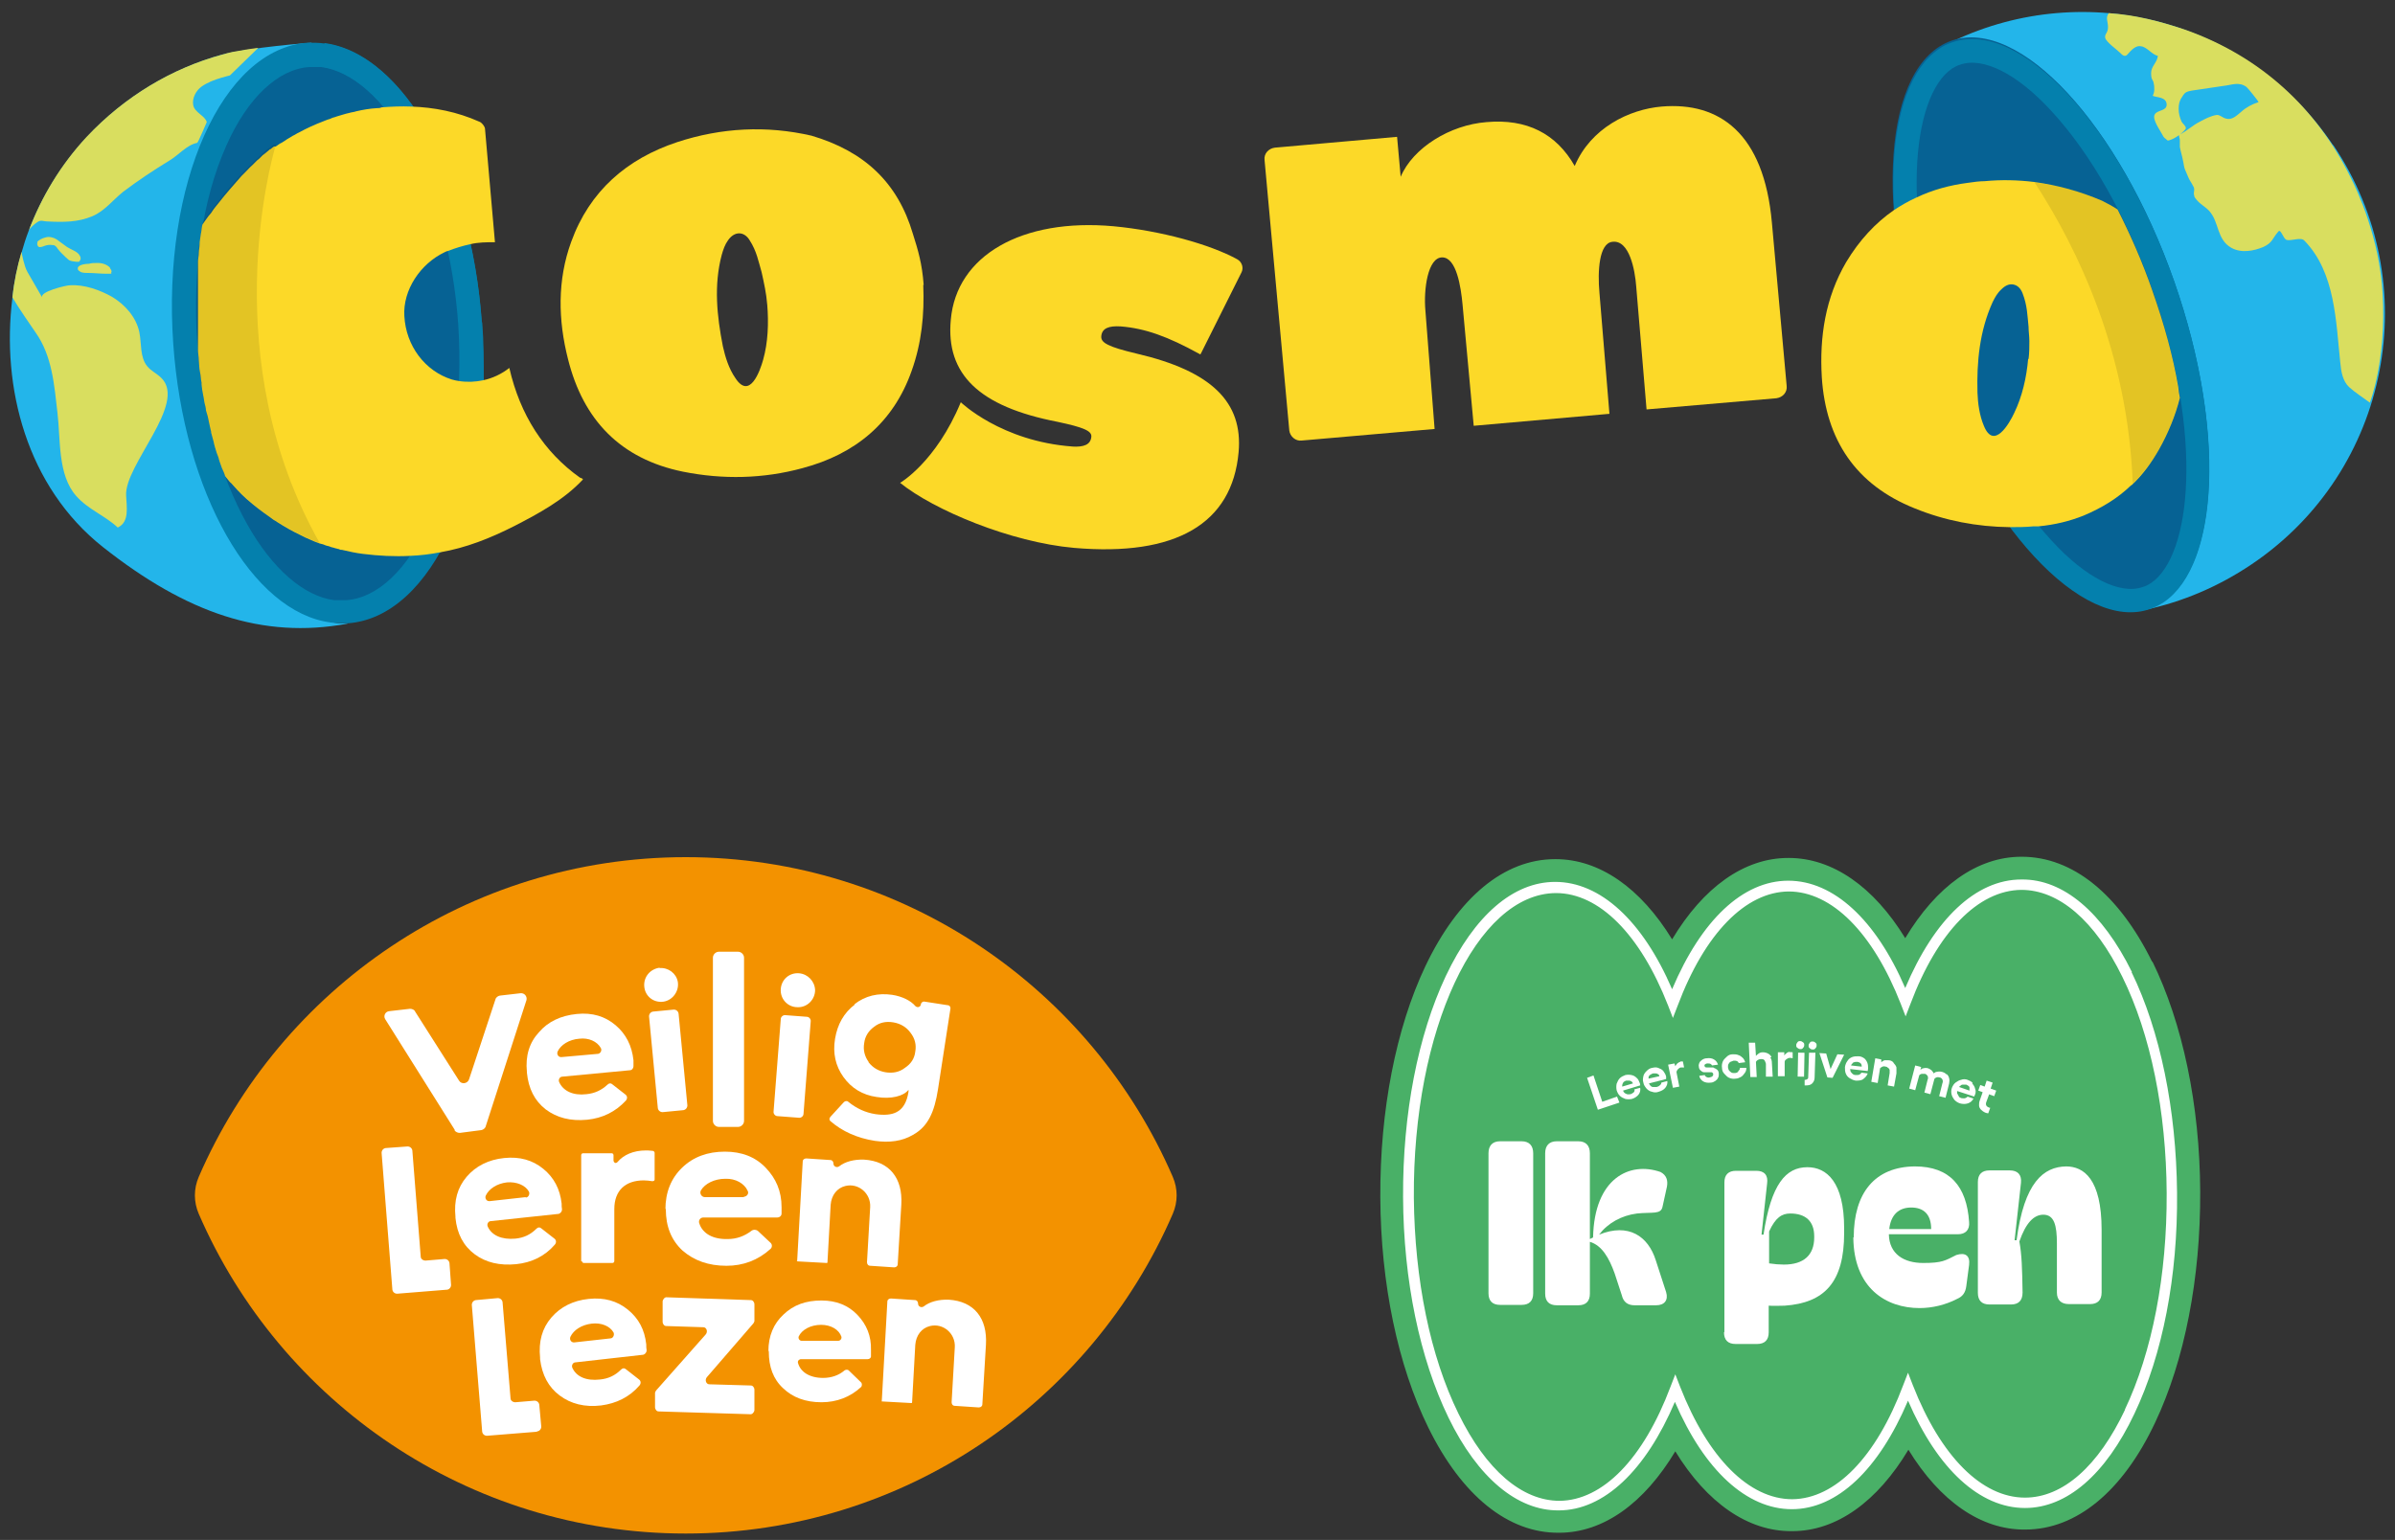 <?xml version="1.0" encoding="UTF-8"?>
<svg id="Laag_1" xmlns="http://www.w3.org/2000/svg" version="1.1" xmlns:xlink="http://www.w3.org/1999/xlink" viewBox="0 0 600 385.9">
  <rect x="0" y="0" width="600" height="385.9" fill="#333333" stroke="none"/>
  <!-- Generator: Adobe Illustrator 29.0.0, SVG Export Plug-In . SVG Version: 2.1.0 Build 186)  -->
  <defs>
    <style>
      .st0 {
        fill: #49b067;
      }

      .st1 {
        fill: #0480ad;
      }

      .st2 {
        fill: #d9de5f;
      }

      .st3 {
        fill: #fff;
      }

      .st4 {
        fill: #066294;
      }

      .st5 {
        fill: none;
      }

      .st6 {
        fill: #23b5ea;
      }

      .st7 {
        fill: #f39200;
      }

      .st8 {
        fill: #fcd928;
      }

      .st9 {
        clip-path: url(#clippath);
      }

      .st10 {
        fill: #010101;
        isolation: isolate;
        opacity: .1;
      }
    </style>
    <clipPath id="clippath">
      <rect class="st5" width="600" height="385.9"/>
    </clipPath>
  </defs>
  <g class="st9">
    <g>
      <g id="Illustratie_38">
        <g>
          <g>
            <path class="st0" d="M539.2,241.1c-8.4-17.1-20-26.4-32.7-26.4h-.1c-11.1,0-21.3,7.4-29.1,20.4-7.9-12.9-18.2-20.1-29.2-20.1h-.1c-11.1,0-21.3,7.4-29.1,20.4-7.9-12.9-18.2-20.1-29.2-20.1h-.1c-12.8,0-24.3,9.6-32.5,26.8-7.4,15.6-11.4,36.2-11.3,57.9s4.4,42.2,12,57.7c8.4,17.1,20,26.5,32.7,26.4h.1c11.1,0,21.3-7.4,29.1-20.4,7.9,12.9,18.2,20.1,29.2,20h.1c11.1,0,21.3-7.4,29.1-20.4,7.9,12.9,18.2,20.1,29.2,20h.1c12.8,0,24.4-9.6,32.5-26.8,7.4-15.6,11.4-36.2,11.3-57.9s-4.4-42.2-12-57.7h0Z"/>
            <path class="st3" d="M534.1,243.6c-7.4-15-17.2-23.3-27.6-23.2h-.1c-11.4,0-21.8,9.9-29.1,27.2-7.4-17.2-18-26.9-29.3-26.9h0c-11.4,0-21.8,9.9-29.1,27.2-7.4-17.2-18-26.9-29.3-26.9h0c-10.5,0-20.2,8.4-27.4,23.6-7,14.9-10.8,34.5-10.7,55.4.1,20.9,4.2,40.5,11.4,55.3,7.3,15,17.2,23.3,27.6,23.2h0c11.3,0,21.8-10,29.1-27.2,7.4,17.2,18,26.9,29.3,26.9h0c11.4,0,21.8-10,29.1-27.2,7.4,17.2,18,26.9,29.3,26.9h0c10.5,0,20.2-8.4,27.4-23.6,7.1-14.9,10.9-34.5,10.7-55.4s-4.2-40.5-11.4-55.3h0ZM532.4,353.2c-6.7,14.2-15.6,22.1-25.1,22.1h0c-10.8,0-21.1-10.3-28.1-28.2l-1.2-3.1-1.2,3.1c-6.8,18.1-17,28.5-27.8,28.6h0c-10.8,0-21.1-10.3-28.1-28.2l-1.2-3.1-1.2,3.1c-6.8,18.1-17,28.5-27.8,28.6h0c-9.4,0-18.4-7.7-25.3-21.8-7.1-14.4-11-33.6-11.2-54.1-.3-42,15.7-76.3,35.6-76.4h0c10.8,0,21.1,10.3,28.1,28.2l1.2,3.1,1.2-3.1c6.8-18.1,17-28.5,27.8-28.6h0c10.8,0,21.1,10.3,28.1,28.2l1.2,3.1,1.2-3.1c6.8-18.1,17-28.5,27.8-28.6h0c9.4,0,18.4,7.7,25.3,21.8,7.1,14.4,11,33.7,11.1,54.2.1,20.5-3.6,39.8-10.5,54.3h0Z"/>
          </g>
          <g>
            <polygon class="st3" points="401.4 276.1 399.2 269.5 397.6 270.1 400.3 278.1 405.7 276.3 405.1 274.8 401.4 276.1"/>
            <path class="st3" d="M409.5,273.1c0,.2,0,.5-.3.7s-.4.3-.7.4c-.3,0-.6.1-.9,0s-.5-.2-.7-.4c-.1-.1-.2-.3-.3-.5l4.3-1.3c0-.2,0-.4-.1-.6-.2-.5-.4-1-.8-1.3-.4-.4-.8-.6-1.3-.7-.5-.1-1-.1-1.5,0-.5.2-1,.4-1.4.8-.4.4-.6.9-.8,1.4-.1.5-.1,1.1,0,1.6.2.6.4,1,.8,1.4s.9.6,1.4.8c.5.1,1.1.1,1.6,0,.7-.2,1.3-.6,1.7-1.1.4-.5.5-1.1.4-1.7l-1.5.4h0ZM406.7,271.2c.2-.2.4-.3.7-.4.2,0,.4,0,.7,0s.4.1.6.2.3.3.4.5l-2.7.8v-.3c0-.3.2-.6.3-.8h0Z"/>
            <path class="st3" d="M415.8,272c-.2.2-.4.3-.8.4-.3,0-.6,0-.9,0-.3,0-.5-.2-.7-.4-.1-.1-.2-.3-.3-.5l4.3-1.1c0-.2,0-.4,0-.6-.1-.5-.4-1-.7-1.4s-.8-.6-1.3-.8-1-.1-1.5,0c-.6.1-1,.4-1.4.8-.4.4-.7.8-.8,1.3s-.2,1,0,1.6c.1.6.4,1,.8,1.5.4.4.8.7,1.4.8.5.2,1.1.2,1.6,0,.7-.2,1.3-.5,1.7-1,.4-.5.6-1.1.5-1.7l-1.5.4c0,.2-.1.5-.3.6ZM413.4,269.4c.2-.2.4-.3.7-.4.2,0,.4,0,.7,0s.4.1.6.2c.2.1.3.3.3.5l-2.7.6c0,0,0-.2,0-.3,0-.3.2-.5.4-.7Z"/>
            <path class="st3" d="M421,266.1c-.3,0-.5.2-.8.4-.2.2-.4.5-.5.7l-.2-.7-1.6.3,1.2,5.8,1.6-.3-.7-3.6c0-.3.2-.6.4-.8.2-.2.5-.4.7-.4.2,0,.5,0,.8,0l-.3-1.5c-.2,0-.4,0-.7,0h0Z"/>
            <path class="st3" d="M429.4,267.5c-.3,0-.7,0-1.2,0-.2,0-.4,0-.6,0s-.3,0-.4-.1-.2-.2-.2-.3c0-.2,0-.3.2-.4.1-.1.3-.2.6-.2.2,0,.5,0,.7.1s.3.2.4.4l1.5-.2c-.2-.6-.5-1-1-1.3s-1.1-.4-1.8-.3c-.5,0-.9.2-1.2.4-.3.2-.6.5-.7.8s-.2.6-.1.9c0,.4.2.8.5,1,.2.2.5.4.8.4s.7,0,1.1,0,.5,0,.6,0c.2,0,.3,0,.4.1s.2.2.2.4c0,.2,0,.3-.2.5s-.4.2-.7.3-.6,0-.8-.1-.4-.3-.4-.5l-1.4.2c.1.6.5,1.1,1,1.4.5.3,1.2.4,1.9.3.4,0,.8-.2,1.1-.4s.6-.5.7-.8c.2-.3.2-.6.2-1,0-.5-.2-.9-.5-1.1s-.6-.4-.9-.4h0Z"/>
            <path class="st3" d="M435.4,268.6c-.2.2-.5.3-.8.3-.3,0-.6,0-.8-.1-.2-.1-.4-.3-.6-.5s-.2-.5-.3-.8c0-.3,0-.6.1-.8s.3-.5.5-.6.5-.2.8-.3c.3,0,.6,0,.8.1.3.1.4.3.5.5l1.6-.2c-.1-.4-.3-.8-.6-1.1-.3-.3-.7-.6-1.1-.7-.4-.2-.9-.2-1.4-.2-.6,0-1.1.2-1.5.6s-.8.7-1,1.2-.3,1-.2,1.6c0,.6.2,1.1.6,1.5s.7.8,1.2,1c.5.2,1,.3,1.6.2.5,0,.9-.2,1.3-.4s.7-.6,1-1,.4-.8.4-1.3h-1.6c0,.4-.2.6-.4.8h0Z"/>
            <path class="st3" d="M443.8,264.9c-.2-.4-.5-.7-.9-.9-.4-.2-.8-.3-1.3-.3-.4,0-.7.1-1,.3-.3.2-.5.4-.7.6l-.2-3.3h-1.6c0,0,.4,8.6.4,8.6h1.6c0,0-.2-3.8-.2-3.8.1-.2.3-.4.5-.5.2-.1.5-.2.7-.2.2,0,.5,0,.7.1s.3.2.4.5.2.4.2.7v3.1c.1,0,1.7,0,1.7,0l-.2-3.4c0-.5-.1-1-.4-1.4h0Z"/>
            <path class="st3" d="M448.4,263.6c-.3,0-.6.1-.8.3-.3.2-.5.4-.6.6v-.8s-1.6,0-1.6,0v6c.1,0,1.7,0,1.7,0v-3.6c0-.3.2-.5.5-.7.3-.2.5-.3.7-.3s.5,0,.8.1v-1.5c-.2,0-.4-.1-.7,0h0Z"/>
            <rect class="st3" x="448" y="265.9" width="6" height="1.6" transform="translate(175.9 712.6) rotate(-88.9)"/>
            <path class="st3" d="M451,262.9c.3,0,.5,0,.7-.3.2-.2.3-.4.3-.7s0-.5-.3-.7-.4-.3-.7-.3-.5,0-.7.3-.3.4-.3.7c0,.3,0,.5.3.7s.4.3.7.3h0Z"/>
            <path class="st3" d="M454.1,261c-.3,0-.5,0-.7.3s-.3.4-.3.7c0,.3,0,.5.3.7.2.2.4.3.7.3s.5,0,.7-.3c.2-.2.3-.4.3-.7,0-.3,0-.5-.3-.7-.2-.2-.4-.3-.7-.3h0Z"/>
            <path class="st3" d="M453,269.8c0,.3,0,.5-.2.6s-.3.2-.5.2c0,0-.1,0-.2,0v1.4c0,0,.3,0,.3,0,.7,0,1.2-.1,1.6-.5s.6-.9.6-1.5l.2-6.2h-1.6c0,0-.2,6-.2,6Z"/>
            <polygon class="st3" points="458.6 267.9 457.5 264 455.8 263.9 457.8 270 459.1 270.1 462 264.3 460.3 264.2 458.6 267.9"/>
            <path class="st3" d="M467,265.2c-.4-.3-.9-.5-1.4-.5-.6,0-1.1,0-1.6.2-.5.2-.9.5-1.2,1-.3.4-.5.9-.6,1.5,0,.6,0,1.1.2,1.6s.5.9,1,1.2.9.5,1.5.6c.7,0,1.4,0,1.9-.4s.9-.8,1.1-1.4l-1.6-.2c0,.2-.3.4-.5.5s-.5.1-.9.1c-.3,0-.6-.1-.8-.3-.2-.2-.4-.4-.5-.6,0-.2-.1-.4-.1-.6l4.4.5c0-.2.1-.4.1-.6,0-.5,0-1-.2-1.5s-.5-.9-.9-1.2h0ZM463.8,266.9c0,0,0-.2.1-.2.2-.3.4-.5.6-.5.2-.1.5-.1.8-.1.2,0,.4.1.6.2s.3.2.4.4c.1.2.1.4.1.6l-2.7-.3h0Z"/>
            <path class="st3" d="M474.3,266.2c-.3-.3-.7-.5-1.2-.5-.3,0-.7,0-1,0-.3.1-.6.3-.8.5v-.7c.1,0-1.5-.3-1.5-.3l-1,5.9,1.6.3.6-3.7c.2-.2.4-.3.6-.4s.5-.1.8,0c.2,0,.4.1.6.3.2.1.3.3.4.5,0,.2,0,.5,0,.8l-.5,3.1,1.6.3.6-3.3c0-.5,0-1,0-1.5-.1-.4-.4-.8-.7-1.1h0Z"/>
            <path class="st3" d="M487.6,269.2c-.3-.3-.7-.5-1.1-.6-.4-.1-.9-.1-1.3,0-.3,0-.5.2-.8.4,0-.2-.1-.3-.2-.4-.2-.4-.7-.7-1.2-.9-.4-.1-.8-.1-1.1,0-.3,0-.6.2-.8.4l.2-.7-1.5-.4-1.5,5.8,1.5.4,1-3.7c.1-.2.3-.3.6-.4.2,0,.5,0,.8,0,.3,0,.5.3.7.5.1.3.2.6,0,1l-.8,3.2,1.5.4,1-3.8h0c.1-.2.3-.3.5-.4.3-.1.5-.1.8,0,.3,0,.6.3.7.5s.2.6,0,1l-.8,3.2,1.6.4.9-3.6c.1-.5.1-.9,0-1.3-.1-.4-.3-.8-.6-1h0Z"/>
            <path class="st3" d="M494.2,271.4c-.3-.4-.8-.6-1.3-.8-.5-.2-1.1-.2-1.6,0-.5.1-1,.4-1.4.7s-.7.8-.9,1.3c-.2.5-.2,1.1-.1,1.6.1.5.4,1,.7,1.4.4.4.8.7,1.4.9.7.2,1.4.2,2,0s1.1-.6,1.4-1.2l-1.5-.5c-.1.2-.3.3-.6.4s-.6,0-.9,0c-.3-.1-.6-.2-.7-.5s-.3-.5-.4-.7c0-.2,0-.4,0-.6l4.3,1.4c0-.2.2-.4.2-.5.2-.5.2-1,0-1.5-.1-.5-.4-.9-.7-1.3h0ZM493.4,273.3l-2.6-.9c0,0,.1-.2.2-.2.2-.2.4-.4.7-.4.3,0,.5,0,.8,0,.2,0,.4.2.6.3s.3.3.3.5c0,.2,0,.4,0,.6h0Z"/>
            <path class="st3" d="M498.2,274.2l1.4.5.5-1.4-1.4-.5.5-1.5-1.5-.5-.5,1.5-1.1-.4-.5,1.4,1.1.4-.7,2c-.2.5-.2.9-.2,1.3,0,.4.2.8.5,1.1.3.3.6.5,1,.7.3.1.6.2.8.2l.5-1.4c-.1,0-.3,0-.4-.1-.3-.1-.5-.3-.6-.5-.1-.2-.1-.5,0-.8l.7-1.9h0Z"/>
          </g>
          <g>
            <path class="st3" d="M387.1,324.1v-35.1c0-1.9,1-3,2.9-3h5.4c1.9,0,2.9,1.1,2.9,3v21.5s.8-.4.8-.4c.3-14.9,9.2-19.1,16.9-16.4,1.5.8,1.9,2.1,1.6,3.7l-1.1,5c-.4,2-2.5,1.3-6.4,1.7-3.9.5-7.3,2.4-9.5,5.3,7.4-3,12.3.4,14.2,6.4l2.6,8c.6,2-.4,3.3-2.5,3.3h-5.4c-1.7,0-2.8-.8-3.2-2.5l-1.8-5.5c-1.4-3.9-3.2-7-6.2-7.9v13c0,1.9-1,2.9-2.9,2.9h-5.4c-1.9,0-2.9-1-2.9-2.9h0Z"/>
            <path class="st3" d="M384.1,324.1c0,1.9-1,2.9-2.9,2.9h-5.4c-1.9,0-2.9-1-2.9-2.9v-35.1c0-1.9,1-3,2.9-3h5.4c1.9,0,2.9,1.1,2.9,3v35.1Z"/>
            <g>
              <path class="st3" d="M432,333.8v-37.5c0-1.9,1-2.9,2.9-2.9h5.1c2,0,3,1.1,2.7,3.2l-1.4,12.8h.5c1.9-12.7,5.6-16.9,11-16.9,4.8,0,9.2,3.7,9.2,15.3v1.2c0,12.3-4.9,17.5-14.9,18.2-1.2,0-2.6.1-4,0v6.7c0,1.9-1,2.9-2.9,2.9h-5.4c-1.9,0-2.9-1-2.9-2.9h0ZM454.5,310.2v-.4c0-3.8-2.2-5.7-6-5.7-2.1,0-3.7,1-5.3,4.5v8c1.3.2,2.6.3,3.7.3,5,0,7.6-2.4,7.6-6.8Z"/>
              <path class="st3" d="M464.4,310.1c0-11.2,5.3-17.7,15.3-17.8,8.8,0,13,5,13.6,13.9.2,2-.9,3.1-2.8,3.1h-17.3c.1,5,3.8,7.2,8.6,7.2s5.5-.6,8.3-2c2.2-.7,3.5.1,3.2,2.5l-.7,5.3c-.2,1.6-.9,2.6-2.3,3.2-2.9,1.5-6.2,2.3-9.4,2.3-8.4,0-16.5-5-16.6-17.7h0ZM483.8,308c0-3.7-1.9-5.4-5-5.4s-5.1,1.8-5.5,5.4h10.5s0,0,0,0Z"/>
              <path class="st3" d="M495.5,324v-27.8c0-1.9,1-2.9,2.9-2.9h5.1c2,0,3,1.1,2.8,3.1l-1.6,14.4h.5c1.9-14.6,6.8-18.4,12.4-18.5,4.4,0,8.9,3.1,8.9,15.9v15.7c0,1.9-1,2.9-2.9,2.9h-5.3c-1.9,0-3-1-3-2.9v-12.3c0-4.6-.7-7.2-3.4-7.2-2.4,0-4.4,2.1-6,6.7.6,3.4.7,6.6.8,12.8,0,2-1,3-2.9,3h-5.4c-1.9,0-2.9-1-2.9-2.9h0Z"/>
            </g>
          </g>
        </g>
      </g>
      <g id="Slim_vectorobject">
        <path class="st7" d="M171.8,384.3c54.6,0,101.6-33,122-80.1,1.3-3,1.3-6.3,0-9.3-20.4-47.1-67.4-80.1-122-80.1s-101.6,33-122,80.1c-1.3,3-1.3,6.3,0,9.3,20.4,47.1,67.4,80.1,122,80.1"/>
        <g>
          <path class="st3" d="M193.8,278.5l1.8-23.1c0-.6.6-1.1,1.2-1l5.3.4c.6,0,1.1.6,1,1.2l-1.8,23.1c0,.6-.6,1.1-1.2,1l-5.3-.4c-.6,0-1.1-.6-1-1.2"/>
          <path class="st3" d="M200.2,243.9c2.2.2,3.9,2,4,4.2,0,2.4-2,4.4-4.4,4.3-2.5,0-4.4-2.1-4.2-4.6.2-2.4,2.2-4.1,4.6-3.9"/>
          <path class="st3" d="M217.6,266.2c1.1,1.4,2.5,2.2,4.2,2.5,1.8.3,3.5,0,4.9-1.1,1.5-1,2.4-2.3,2.6-4.1.3-1.7-.1-3.3-1.2-4.7-1-1.4-2.5-2.3-4.3-2.6-1.8-.3-3.4,0-4.8,1.1-1.4,1-2.3,2.4-2.5,4.1-.3,1.7.1,3.3,1.1,4.7M214,251.7c2.8-2.2,6-2.9,9.5-2.4,2.6.4,4.7,1.5,5.8,2.8.5.5,1.3.3,1.4-.4,0-.4.5-.8.9-.7l5.8.9c.5,0,.8.5.7.9l-3.1,20.1c-.9,5.8-2.5,9.4-6.3,11.5-2.7,1.6-5.9,2-9.5,1.5-4.5-.7-8.2-2.4-11.1-4.9-.4-.3-.4-.8,0-1.2l3.3-3.6c.3-.3.8-.4,1.1-.1,2.1,1.7,4.3,2.7,6.8,3.1,2.1.3,4,.2,5.3-.5,1.6-.8,2.6-2.5,3-5.1v-.5c-1.2,1.6-4.4,2.4-8,1.8-3.5-.5-6.3-2.2-8.3-5-2-2.8-2.7-6-2.1-9.6.6-3.6,2.2-6.5,5-8.6"/>
          <path class="st3" d="M149.7,264.1c.7,0,1.2-.9.8-1.5-.9-1.6-3-2.6-5.4-2.3-2.5.2-4.6,1.5-5.4,3.2-.3.7.2,1.5,1,1.4l9-.8h0ZM132,268.6c-.4-4,.6-7.3,3-9.9,2.3-2.7,5.5-4.2,9.5-4.6,3.9-.4,7.1.6,9.7,2.8,2.6,2.2,4.1,5.1,4.5,8.8,0,.5,0,1,0,1.5,0,.5-.4,1-.9,1l-16.9,1.6c-.7,0-1.1.8-.8,1.4,1,2.2,3.5,3.4,6.8,3,2.1-.2,3.8-1,5.3-2.4.4-.4.9-.4,1.3,0l3.2,2.5c.5.4.5,1,.1,1.5-2.6,2.8-5.8,4.4-9.7,4.8-4.2.4-7.6-.5-10.4-2.6-2.8-2.2-4.3-5.2-4.7-9.2v-.2s0,0,0,0Z"/>
          <path class="st3" d="M164.8,277.7l-2.2-23c0-.6.4-1.1,1-1.2l5.2-.5c.6,0,1.1.4,1.2,1l2.2,23c0,.6-.4,1.1-1,1.2l-5.2.5c-.6,0-1.1-.4-1.2-1"/>
          <path class="st3" d="M165.2,242.6c2.2-.2,4.2,1.3,4.6,3.4.4,2.3-1.2,4.6-3.5,5-2.5.4-4.7-1.3-4.9-3.8-.2-2.4,1.5-4.4,3.9-4.7"/>
          <path class="st3" d="M113.9,283.1l-17.4-27.7c-.5-.8,0-1.9,1-2l5.2-.6c.5,0,1.1.2,1.3.7l11,17.3c.6,1,2.1.8,2.5-.3l6.6-20c.1-.5.6-.9,1.1-1l5.2-.6c1-.1,1.7.8,1.5,1.7l-10.2,31.6c-.1.5-.6.9-1.1,1l-5.4.7c-.5,0-1-.2-1.3-.6"/>
          <path class="st3" d="M131.7,300.1c.7,0,1.1-.9.8-1.5-.9-1.6-3.1-2.5-5.5-2.3-2.5.3-4.5,1.6-5.3,3.3-.3.7.2,1.5,1,1.4l9-1h0ZM114.1,304.9c-.4-4,.5-7.3,2.8-10,2.3-2.7,5.5-4.3,9.4-4.7,3.9-.4,7.1.5,9.8,2.7,2.7,2.2,4.2,5.1,4.6,8.7,0,.5,0,1,.1,1.5,0,.5-.4,1-.9,1.1l-16.9,1.8c-.7,0-1.1.8-.8,1.4,1,2.2,3.5,3.3,6.9,3,2.1-.2,3.8-1,5.3-2.5.4-.4.9-.4,1.3,0l3.2,2.5c.5.4.5,1,.1,1.5-2.5,2.9-5.8,4.5-9.7,4.9-4.1.4-7.6-.4-10.4-2.5-2.8-2.1-4.4-5.1-4.8-9.1v-.2s0,0,0,0Z"/>
          <path class="st3" d="M186.3,299.9c.8,0,1.4-.8,1-1.5-.8-1.8-3-3.1-5.6-3-2.7,0-5.1,1.2-6.1,2.9-.4.7.1,1.7,1,1.7h9.8s0,0,0,0ZM166.7,303.1c0-4.3,1.4-7.8,4.2-10.5,2.8-2.7,6.4-4,10.7-4,4.2,0,7.6,1.3,10.2,4s4,5.9,4,9.9c0,.5,0,1.1,0,1.6,0,.6-.5,1-1.1,1h-18.5c-.8,0-1.3.8-1,1.5.8,2.5,3.4,4,7.1,3.9,2.2,0,4.2-.7,6-2.1.4-.3,1-.3,1.5,0l3.2,3c.5.4.5,1.2,0,1.6-3.1,2.8-6.8,4.2-11,4.2-4.5,0-8.1-1.3-11-3.8-2.8-2.6-4.2-6-4.2-10.4v-.2h0Z"/>
          <path class="st3" d="M199.7,316.1l1.4-25c0-.5.4-.8.9-.8l6,.4c.5,0,.8.4.8.9,0,.7.8,1.1,1.4.7,1.5-1.2,3.8-1.8,6.3-1.7,6.3.4,9.7,4.6,9.3,11.3l-.9,14.9c0,.5-.4.8-.9.8l-6-.4c-.5,0-.8-.4-.8-.9l.8-13.8c.2-3.4-2.9-6.1-6.2-5.3-2.1.5-3.5,2.3-3.7,4.7l-.8,14.4c0,.1,0,.2-.2.2l-7.3-.4c-.1,0-.2,0-.2-.2"/>
          <path class="st3" d="M145.6,316.1v-26.6c0-.3.2-.5.5-.5h7.1c.3,0,.5.2.5.5v1.4c.2.6.6.7,1,.3,1.5-1.8,4-2.9,7.1-2.9.2,0,1,0,1.7.1.3,0,.5.3.5.5v6.7c0,.3-.3.4-.6.4-.7-.1-1.4-.2-2.1-.2-4.7,0-7.4,2.6-7.4,7.2v13c0,.3-.2.5-.5.5h-7.1c-.3,0-.5-.2-.5-.5"/>
          <path class="st3" d="M111.9,323.2l-12.4,1c-.6,0-1.1-.4-1.2-1l-2.7-34.3c0-.6.4-1.1,1-1.2l5.5-.4c.6,0,1.1.4,1.2,1l2.1,26.6c0,.6.6,1,1.2,1l4.8-.4c.6,0,1.1.4,1.2,1l.4,5.5c0,.6-.4,1.1-1,1.2"/>
          <path class="st3" d="M152.9,335.4c.7,0,1.1-.9.8-1.5-.9-1.6-3.1-2.5-5.5-2.2-2.5.3-4.5,1.6-5.3,3.3-.3.7.2,1.5,1,1.4l9-1h0ZM135.3,340.2c-.4-4,.5-7.3,2.8-10,2.3-2.7,5.5-4.3,9.4-4.7,3.9-.4,7.1.5,9.8,2.7s4.2,5,4.6,8.7c0,.5,0,1,.1,1.5,0,.5-.4,1-.9,1.1l-16.9,1.9c-.7,0-1.1.8-.8,1.4,1,2.2,3.5,3.3,6.9,2.9,2.1-.2,3.8-1,5.3-2.5.4-.4.9-.4,1.3,0l3.2,2.5c.5.4.5,1,.1,1.5-2.5,2.9-5.8,4.5-9.6,5-4.1.5-7.6-.4-10.4-2.5-2.8-2.1-4.4-5.1-4.9-9.1v-.2s0,0,0,0Z"/>
          <path class="st3" d="M164.1,352.5v-3.5c.1-.3.2-.5.4-.7l12.3-13.9c.6-.7.2-1.8-.6-1.8l-9.3-.3c-.5,0-.9-.5-.9-1.1v-5.1c.1-.6.6-1.1,1.1-1l21,.7c.5,0,.9.5.9,1.1v4.2c-.1.3-.2.5-.4.7l-11.5,13.3c-.6.7-.2,1.8.6,1.8l10.4.3c.5,0,.9.5.9,1.1v5.1c-.1.6-.6,1.1-1.1,1l-22.9-.7c-.5,0-.9-.5-.9-1.1"/>
          <path class="st3" d="M210,336c.5,0,.9-.5.8-1-.6-1.8-2.6-3-5.1-3-2.6,0-4.8,1.2-5.6,2.9-.2.5.2,1.1.7,1.1h9.2s0,0,0,0ZM192.5,338.6c0-3.8,1.3-6.9,3.8-9.2,2.5-2.4,5.6-3.5,9.5-3.5,3.7,0,6.7,1.2,9,3.6,2.3,2.4,3.5,5.3,3.4,8.8,0,.5,0,1.1,0,1.6,0,.4-.4.7-.8.7h-16.7c-.5,0-.9.4-.8.9.6,2.3,2.9,3.8,6.3,3.8,2,0,3.9-.6,5.4-1.9.3-.2.8-.2,1,0l3.1,3c.3.3.3.9,0,1.2-2.7,2.5-6.1,3.8-9.9,3.8-4,0-7.2-1.2-9.6-3.5-2.5-2.3-3.6-5.4-3.6-9.2v-.2h0Z"/>
          <path class="st3" d="M220.9,351.2l1.4-25c0-.5.4-.8.9-.8l6,.4c.5,0,.8.4.8.9,0,.7.8,1.1,1.4.7,1.5-1.2,3.8-1.8,6.3-1.7,6.3.4,9.7,4.6,9.3,11.3l-.9,14.9c0,.5-.4.8-.9.8l-6-.4c-.5,0-.8-.4-.8-.9l.8-13.8c.2-3.4-2.9-6.1-6.2-5.3-2.1.5-3.5,2.3-3.7,4.7l-.8,14.4c0,.1,0,.2-.2.2l-7.3-.4c-.1,0-.2,0-.2-.2"/>
          <path class="st3" d="M134.4,358.8l-12.4,1c-.6,0-1.1-.4-1.2-1l-2.6-31.8c0-.6.4-1.1,1-1.2l5.5-.5c.6,0,1.1.4,1.2,1l2,24.1c0,.6.6,1,1.2,1l4.8-.4c.6,0,1.1.4,1.2,1l.5,5.5c0,.6-.4,1.1-1,1.2"/>
          <path class="st3" d="M184.9,282.4h-4.8c-.8,0-1.5-.7-1.5-1.5v-40.9c0-.8.7-1.5,1.5-1.5h4.8c.8,0,1.5.7,1.5,1.5v40.9c0,.8-.7,1.5-1.5,1.5"/>
        </g>
      </g>
    </g>
    <g id="schaduwen">
      <g>
        <g>
          <path class="st6" d="M584.5,36.3c23.4,34.7,14.3,81.7-20.4,105.1-8.3,5.6-17.3,9.4-26.6,11.4-16.2,3.4-46.4-141.4-50.5-139.2-3.5,1.8-1.2-1.7,2.3-3.3,33.3-15.8,73.9-5.4,95.2,26.1h0Z"/>
          <path class="st2" d="M547.6,7.5c-6.5-2.2-12.8-3.8-19.3-4.2-.9,1.2-.2,2-.2,3.5s-.9,1.7-.7,2.7c.3,1.1,2.9,2.9,3.7,3.7.4.4.8.8,1.2.8.3,0,.6-.2.8-.5.9-1,2-2.2,3.3-1.9,1.5.2,2.7,2.1,4.2,2.4-.2,1.7-1.7,2.6-1.7,4.3s.4,1.6.6,2.3c.3,1.2.3,2.5-.2,3.4,1,.5,3.4.2,3.5,2.2,0,1.7-2.4,1.3-3,2.5-.7,1.2,1.4,4,2,5.2.2.5.6.8,1,1.1,0,0,.2.2.2.2h.3c.8-.2,1.7-.7,2.4-1.2.6-.4,1.2-.9,1.7-1.5,0,0,.2-.2.2-.4,0-.6-.9-1.2-1.1-1.7-.4-.9-.7-2-.7-3.1s.2-2.1.8-2.9c.2-.4.5-.8.8-1.1.5-.4,1.2-.5,1.7-.6,2.7-.4,5.4-.8,8.1-1.2,1.9-.2,3.7-1.1,5.6.3.3.2,3.2,3.8,3,3.8-1.6.5-3.1,1.3-4.3,2.4-1.2,1-2.4,2.2-3.9,1.7-.8-.2-1.4-.9-2.2-.9-1.5.2-3,1-4.3,1.7-1.8.9-3.2,2.3-5,3.2,0,0,0,0-.2,0,0,0,0,0,0,.2,0,.5.2.8.2,1.2,0,.6,0,1.2,0,1.7.2,1.2.6,2.3.8,3.5.2.8.2,1.5.5,2.2s.6,1.4.9,2.1c.3.7.8,1.3,1.1,2,.2.2.3.6.3.9,0,.5-.2,1,0,1.5,0,.5.5.9.8,1.3.9,1,2.1,1.6,3,2.6,2.5,2.8,1.8,7.1,5.5,9.2,2.5,1.4,5.6.8,8-.2,2.4-1.1,2.2-2.1,3.8-3.9.6-.7,1.2,1.8,2,2.1,1.2.4,3.6-.8,4.5.2,7.8,8,7.9,20.4,9,30.6.2,2.2.6,4.6,2.2,6.1,1.4,1.3,3.6,2.7,5.2,3.9,0,0,4.2-10.6,3.2-27.4-.8-13.9-6.3-25.7-8.1-29.2-8.5-17.2-22.4-30.1-41.2-36.8h0Z"/>
          <ellipse class="st4" cx="513.9" cy="81.6" rx="32.7" ry="75.3" transform="translate(1.8 174.1) rotate(-19.3)"/>
          <path class="st1" d="M485.7,12.3l3.3,4.9c.7-.4,1.3-.8,2.1-1,5.7-2,14.3,2.3,22.8,11.6,10,10.8,19,26.8,25.4,45,12.8,36.4,9.7,66.4-.4,73.3-.7.4-1.3.8-2.1,1-5.7,2-14.3-2.3-22.8-11.6-10-10.8-19-26.8-25.4-45-12.8-36.4-9.7-66.4.4-73.3l-3.3-4.9M485.7,12.3c-13.9,9.5-15.4,43.7-2.7,80.1,13.7,39.2,38.7,66.2,55.7,60.2,1.2-.4,2.3-1,3.4-1.7,13.9-9.5,15.4-43.7,2.7-80.1-13.7-39.2-38.6-66.1-55.7-60.2-1.2.4-2.3.9-3.4,1.7h0Z"/>
        </g>
        <g>
          <path class="st6" d="M87.1,156.2c-3.3.3-6.4-.9-9.4-2.2-16.4-6.6-28.9-33.8-32.6-67.1-2.5-22.5,5.3-46.5,15.3-60.9,7.6-10.9,17.9-15.3,17.7-15.3-.4,0-15.7,1.2-22.5,3-12.5,3.5-24.3,10.4-33.9,20.7-6.5,7-11.3,15-14.5,23.4-.7,1.8-1.3,3.7-1.8,5.5-1.1,3.7-1.9,7.5-2.3,11.4-2.8,22.4,3.6,47.3,22.7,62.4,20.9,16.5,39.9,23.1,61.2,19.2,0,0,1.9-.2,0,0Z"/>
          <g>
            <path class="st2" d="M6.8,68c-.7-1.2-1.4-4.6-1.4-4.9-1.1,3.7-1.9,7.6-2.3,11.4,1.9,3.2,4.1,6.3,5.8,8.8,4.2,5.9,4.7,13.3,5.5,20.2.8,6.6,0,15.5,4.7,20.8,3,3.4,7.2,4.9,10.4,7.9,3-1.4,2.2-5.2,2.1-8-.5-7.6,15.4-23.1,8.8-29.5-1.1-1.1-2.5-1.7-3.5-2.9-1.9-2.3-1.4-5.7-2-8.6-.8-3.7-3.5-6.8-6.8-8.8-3-1.7-7.1-3.2-10.7-2.9-.8,0-7.7,1.6-6.8,3.1,0,0-3.7-6.4-3.7-6.4h0Z"/>
            <path class="st2" d="M55.6,13.7c-12.5,3.4-24.3,10.4-33.9,20.6-6.5,7-11.3,15-14.5,23.5.3-.7,1.5-1.7,2.1-2.1,1-.7,1.5-.2,2.7-.2,3.9.2,7.5.2,11.1-1.3,3.1-1.3,5.1-4,7.7-6.1,3.7-2.8,7.6-5.4,11.7-7.9,2.2-1.3,4.3-3.9,6.9-4.4.2,0,2.4-5.2,2.4-5.2-.4-1.6-3.1-2.4-3.4-4.3-.3-1.7.7-3.6,2.1-4.6s3.2-1.7,4.9-2.2c.6-.2,2.2-.6,2.2-.6l7.1-6.9s-2.6.3-5.2.8c-1.6.2-3.9.9-3.9.9h0Z"/>
          </g>
          <path class="st2" d="M9.4,60.7c-.2.4,0,.9.2,1.1.4.3,1.1,0,1.6-.2.6-.2,1.2-.3,1.8-.2.2,0,.6,0,.8.2.3.2.5.5.7.8.6.8,1.3,1.4,2,2.1.2.2.6.5.8.7.6.3,1.2.3,1.8.4.2,0,.5,0,.7,0,.2-.2.3-.4.4-.7,0-.2,0-.5-.2-.8-.3-.6-.9-1-1.5-1.3s-1.2-.6-1.7-.9c-.9-.6-1.7-1.3-2.6-1.9-.8-.5-1.9-.8-2.8-.5-.8.2-1.7.6-2.1,1.2h0Z"/>
          <path class="st2" d="M27.6,67.1c-.8-.8-1.9-1.2-3.1-1.2s-1.4,0-2.2.2c-.7,0-3,.2-2.8,1.3,0,.4.5.6.8.8.6.2,1.2.2,1.7.2,1.6,0,3.1.2,4.8.2s.9,0,1.1-.4c.2-.3-.2-.8-.4-1.1h0Z"/>
          <path class="st4" d="M83.3,153.1c-18.3-2.4-34.5-31.9-36.9-67.1-1.3-18.9,1.3-37,7.5-50.8,5.9-13.2,14.2-20.8,23.4-21.4,1.2,0,2.4,0,3.6,0,18.3,2.4,34.5,31.9,36.9,67.1,1.3,18.9-1.3,37-7.6,50.8-5.9,13.2-14.2,20.8-23.4,21.4-1.2,0-2.3,0-3.6,0Z"/>
          <path class="st1" d="M81.3,10.9l-.8,5.9h0c7.6,1,15.5,7.9,21.7,18.9,6.9,12.2,11.4,28.4,12.6,45.6,1.2,18.5-1.3,36-7.3,49.4-5.3,11.9-12.9,19.2-20.8,19.7-1,0-2,0-3,0-7.6-1-15.5-7.9-21.7-18.9-6.9-12.2-11.4-28.4-12.6-45.6-1.2-18.5,1.3-36,7.3-49.4,5.3-12,13-19.2,20.8-19.7,1,0,2,0,3,0l.8-5.9M81.3,10.9c-1.4-.2-2.7-.2-4.2-.2-21.4,1.5-36.5,35.3-33.7,75.4,2.6,37.5,19.8,67.4,39.5,69.9,1.4.2,2.7.2,4.2.2,21.3-1.5,36.4-35.2,33.6-75.3-2.6-37.6-19.8-67.4-39.4-70h0Z"/>
          <path class="st1" d="M120.7,80.7c-.5-7-1.5-13.7-2.9-20-3.1-13.9-8.3-25.8-14.7-34.6-6.3-8.7-13.9-14.3-21.8-15.3l-.8,5.9h0c5.2.7,10.5,4.1,15.3,9.7,2.2,2.7,4.5,5.7,6.5,9.2,4.3,7.6,7.7,16.9,10,26.9,1.3,6,2.2,12.3,2.7,18.7.3,4.8.4,9.5.2,14.2-.5,13.1-3.1,25.3-7.5,35.2-1.5,3.3-3.2,6.2-4.9,8.8,2.6-.2,5.1-.4,7.6-.9,6.2-10.9,10.1-26.1,10.8-43.2,0-4.7,0-9.5-.4-14.5Z"/>
        </g>
        <path class="st8" d="M534,121.6c2.7-2.5,4.9-5.5,6.9-9,2.3-4.1,4.1-8.5,5.2-12.9h0c-.2-.9-.3-1.7-.4-2.7-1.3-7.6-3.5-15.7-6.5-24.2-2.5-7.2-5.5-14-8.7-20.3-1.2-.8-2.5-1.5-3.9-2.2-5.6-2.4-11.2-3.9-17-4.7-4.1-.5-8.2-.6-12.4-.2-1.3,0-2.7.2-4.1.4-4.7.6-9,1.8-13,3.7-2,.9-3.9,2-5.7,3.2-4.6,3.2-8.6,7.5-11.9,13-5.2,8.9-6.7,18.7-6.1,28.8,1,15.7,8.5,27,23.3,32.9,7.6,3.1,15.6,4.6,23.7,4.7,2,0,4,0,6-.2.4,0,.8,0,1.3,0,4.1-.4,7.8-1.3,11.3-2.7,4.5-1.9,8.5-4.3,11.9-7.6h0ZM508.1,89.9c-.4,4.7-1.5,9.5-3.5,13.6-1.2,2.6-5.1,9.4-7.6,3.2-1.1-2.6-1.5-5.6-1.6-8.3-.2-7.7.5-15.4,3.8-22.7.6-1.2,1.2-2.3,2.2-3.2,1-1,2-1.4,3-1.2,1,.2,1.8.9,2.3,2.2,1.2,3.1,1.2,5.6,1.5,8.4,0,1.2.2,2.3.2,3.6s0,2.9-.2,4.5h0Z"/>
        <path class="st8" d="M268.5,111.9c3.1.2,4.7-.5,4.9-2.4.2-1.5-1.9-2.4-8.5-3.8-19.6-3.8-28-11.9-26.7-25.6,1.4-16,17.7-25.5,40.8-23.4,11.7,1.1,24.1,4.5,31,8.3,1.2.7,1.6,2.2,1,3.3l-10.2,20.4c0,0-.2.2-.3,0-8-4.4-13.6-6.4-19.7-6.9-3.1-.2-4.7.5-4.9,2.4-.2,1.7,1.7,2.7,8.8,4.4,18.9,4.4,26.7,12.2,25.6,24.7-1.6,18-15.8,26.2-41.2,24-15.9-1.4-35.2-9.5-43.6-16.3,0,0,9-5.2,15.2-20.2,0,0,10.1,9.8,28,11.1h0Z"/>
        <path class="st8" d="M350,34.3l.9,10c3.1-7.3,12.4-13,21.5-13.7,10.1-.9,17.5,2.9,22.1,11,4-9.5,13.6-14.2,21.8-14.9,14.4-1.2,25.6,6.6,27.6,29.1l3.7,40.9c.2,1.6-1,2.9-2.6,3.1l-32.5,2.8-2.6-30.9c-.3-4-1.7-11.7-6-11.1-3.3.4-3.7,7.3-3.2,12.8l2.5,30.3-34,3-2.8-30.4c-.4-4.3-1.5-11.8-5.1-11.8s-4.7,8-4.2,13.4l2.3,29.6-33.3,2.9c-1.5.2-2.9-1-3.1-2.5l-6.2-67.8c-.2-1.6,1-2.9,2.6-3.1l30.5-2.7h0Z"/>
        <path class="st8" d="M231.3,71.4c.3,7.4-.4,14.5-2.9,21.5-4.6,13.1-14.2,20.9-27.3,24.4-9.9,2.7-20,2.9-30,.9-15.7-3.2-25-13-28.8-28.2-2.5-9.8-2.7-19.8.8-29.4,4.6-12.7,13.9-20.8,26.6-25,11-3.6,22.3-4.2,33.6-1.6,13.2,3.9,21.6,11.7,25.4,24.6,1.3,4.1,2.3,7.4,2.7,12.8h0ZM192.2,76.3c-.2-2.7-.8-5.4-1.4-8.1-.8-2.7-1.2-5.2-3-8-1.4-2.3-3.8-2.3-5.4,0-.8,1.1-1.2,2.3-1.6,3.7-2,7.6-1.2,15.3.3,22.9.6,2.7,1.5,5.6,3.1,7.9,3.6,5.6,6.2-1.7,7-4.6,1.2-4.3,1.4-9.1,1-13.9h0Z"/>
        <path class="st8" d="M146,120.2c-4.8,5.1-10.9,8.4-17.1,11.6-6.1,3.1-12.2,5.5-18.6,6.6-2.5.5-5.1.8-7.6.9-3.9.2-7.8,0-11.8-.5-1.7-.2-3.5-.6-5.2-1-.2,0-.5,0-.8-.2-.3,0-.6-.2-.9-.2-.4-.2-.9-.2-1.3-.4s-.9-.2-1.3-.4-.9-.3-1.3-.4c-.9-.3-1.8-.7-2.7-1.1-.3-.2-.8-.3-1.1-.5s-.7-.3-1-.5c-2.1-1-4-2.1-5.9-3.3-.2-.2-.5-.3-.8-.5-1.7-1.2-3.4-2.4-5.1-3.8-.2-.2-.4-.3-.6-.5-1.6-1.3-3.1-2.8-4.5-4.4-.2-.2-.5-.6-.8-.8-.4-.5-.8-1-1.2-1.5h0c-.2-.7-.5-1.3-.8-2-.2-.6-.4-1.2-.6-1.7-.2-.7-.4-1.4-.7-2.1-.3-1-.6-1.9-.8-2.9-.2-.8-.4-1.5-.6-2.2v-.2c-.2-.7-.3-1.4-.5-2.2-.2-1.1-.5-2.2-.8-3.2,0-.5-.2-1.1-.3-1.6-.2-.8-.2-1.4-.4-2.2-.2-.9-.3-1.8-.4-2.7,0-.2,0-.2,0-.4-.2-.9-.2-1.8-.4-2.7-.2-1-.2-2-.3-3,0-.8-.2-1.7-.2-2.5,0-.3,0-.7,0-1s0-.6,0-.9c0-.6,0-1.2,0-1.8v-.6c0-.8,0-1.7,0-2.6s0-1.2,0-1.8v-5.1c0-.8,0-1.7,0-2.6,0-.7,0-1.2,0-1.9s0-.8,0-1.3c0-.5,0-.9,0-1.4s0-.8,0-1.1c0-.8.2-1.4.2-2.2,0-.7.2-1.4.2-2.1,0-.8.2-1.7.3-2.6.2-.8.2-1.6.4-2.4.3-.5.8-1.1,1.2-1.7.2-.3.5-.7.8-1,.2-.2.3-.4.5-.7.5-.8,1.1-1.4,1.7-2.2,1.7-2.2,3.7-4.4,5.6-6.6l1-1c.6-.6,1.1-1.2,1.7-1.7.3-.3.7-.7,1-1,.2-.2.4-.4.7-.6,0,0,.2-.2.3-.3l.5-.5.2-.2c.2,0,.2-.2.4-.3.2,0,.2-.2.4-.3.2-.2.4-.3.6-.5s.3-.3.6-.4c.2-.2.3-.3.5-.4,0,0,.2-.2.3-.2,0,0,0,0,.2,0s0,0,.2,0h0c.5-.3.9-.7,1.4-.9h0c.5-.3,1-.6,1.4-.9.5-.3,1-.6,1.5-.9.5-.2,1-.6,1.5-.8,2-1.1,4-2,6.1-2.8.4-.2.8-.3,1.3-.5.2,0,.6-.2.8-.3.4-.2.8-.2,1.2-.4,1.1-.3,2.2-.7,3.2-.9.6-.2,1.2-.2,1.7-.4,1.7-.4,3.5-.7,5.2-.8.4,0,.8,0,1.2-.2,2.5-.2,4.9-.3,7.4-.2,5.8.2,11.5,1.3,17.1,3.8.6.2,1.3,1.1,1.4,1.7l2.5,28.5c-2.1,0-4.2,0-6.2.5-1.9.4-3.8,1-5.6,1.7-.2,0-.6.2-.8.3-6.1,2.9-10.5,9.5-10.1,16,.4,7.5,5.2,13.8,11.9,15.9.7.2,1.2.3,1.9.4,2,.3,4,.2,5.9-.2,2.4-.5,4.7-1.6,6.6-3.1,2.7,11.8,8.7,21.1,17.7,27.5.2,0,.4.2.7.3h0Z"/>
        <path class="st10" d="M69,36.2c0,0,0,0-.2,0s0,0-.2,0c0,0-.2.2-.3.2-.2.2-.3.2-.5.4s-.3.3-.6.4c-.2.2-.4.3-.6.5s-.2,0-.2.2c0,0-.2,0-.2.2h0c-.2,0-.2.2-.4.3,0,0-.2,0-.2.2l-.5.5c0,0-.2.2-.3.3-.2.2-.4.4-.7.6l-1,1-1.7,1.7-1,1c-2,2.2-3.9,4.4-5.6,6.6-.3.4-.9,1.2-1.4,1.8,0,0-.2.2-.2.3-.2.2-.3.5-.5.7-.2.3-.5.7-.8,1-.4.6-.8,1.2-1.2,1.7-.2.8-.2,1.6-.4,2.4s-.2,1.7-.3,2.6c-.3,1.1-.4,1.8-.4,2.5,0,.8-.2,1.4-.2,2.2s0,.8,0,1.1c0,.5,0,.9,0,1.4s0,.8,0,1.3c0,.7,0,1.2,0,1.9s0,1.7,0,2.6v5.1c0,.6,0,1.2,0,1.8,0,.8,0,1.7,0,2.6,0,1.1.2,2.2.2,3.3s0,.7,0,1c0,.8.2,1.7.2,2.5,0,1,.2,2,.3,3,0,.9.2,1.8.4,2.7,0,.2,0,.2,0,.4.2.9.2,1.8.4,2.7.2.8.2,1.4.4,2.2,0,.5.2,1.1.3,1.6.2,1.1.5,2.2.8,3.2.2.8.3,1.4.5,2.2v.2c.2.8.4,1.5.6,2.2.2,1,.6,2,.8,2.9.2.8.4,1.4.7,2.1.2.6.4,1.2.6,1.7.2.7.5,1.3.8,2h0c.4.5.8,1,1.2,1.5.2.2.5.6.8.8,1.4,1.6,2.9,3,4.5,4.4.2.2.4.3.6.5,1.6,1.4,3.3,2.7,5.1,3.8.2.2.5.3.8.5,1.9,1.2,3.9,2.3,5.9,3.3.3.2.7.3,1,.5.3.2.8.3,1.1.5.9.4,1.8.8,2.7,1.1-25.9-45.8-12.4-95.1-11-99.8h0Z"/>
        <path class="st10" d="M539.2,72.8c-2.5-7.2-5.5-14-8.7-20.3-1.2-.8-2.5-1.5-3.9-2.2-5.5-2.4-11.1-3.9-16.9-4.6,10.9,16.7,23.4,42.8,24.6,75.5,2.4-2.4,4.6-5.2,6.5-8.5,2.3-4.1,4.1-8.5,5.2-12.9h0c-.2-.9-.3-1.7-.4-2.7-1.3-7.8-3.4-15.9-6.4-24.4h0Z"/>
      </g>
    </g>
  </g>
</svg>